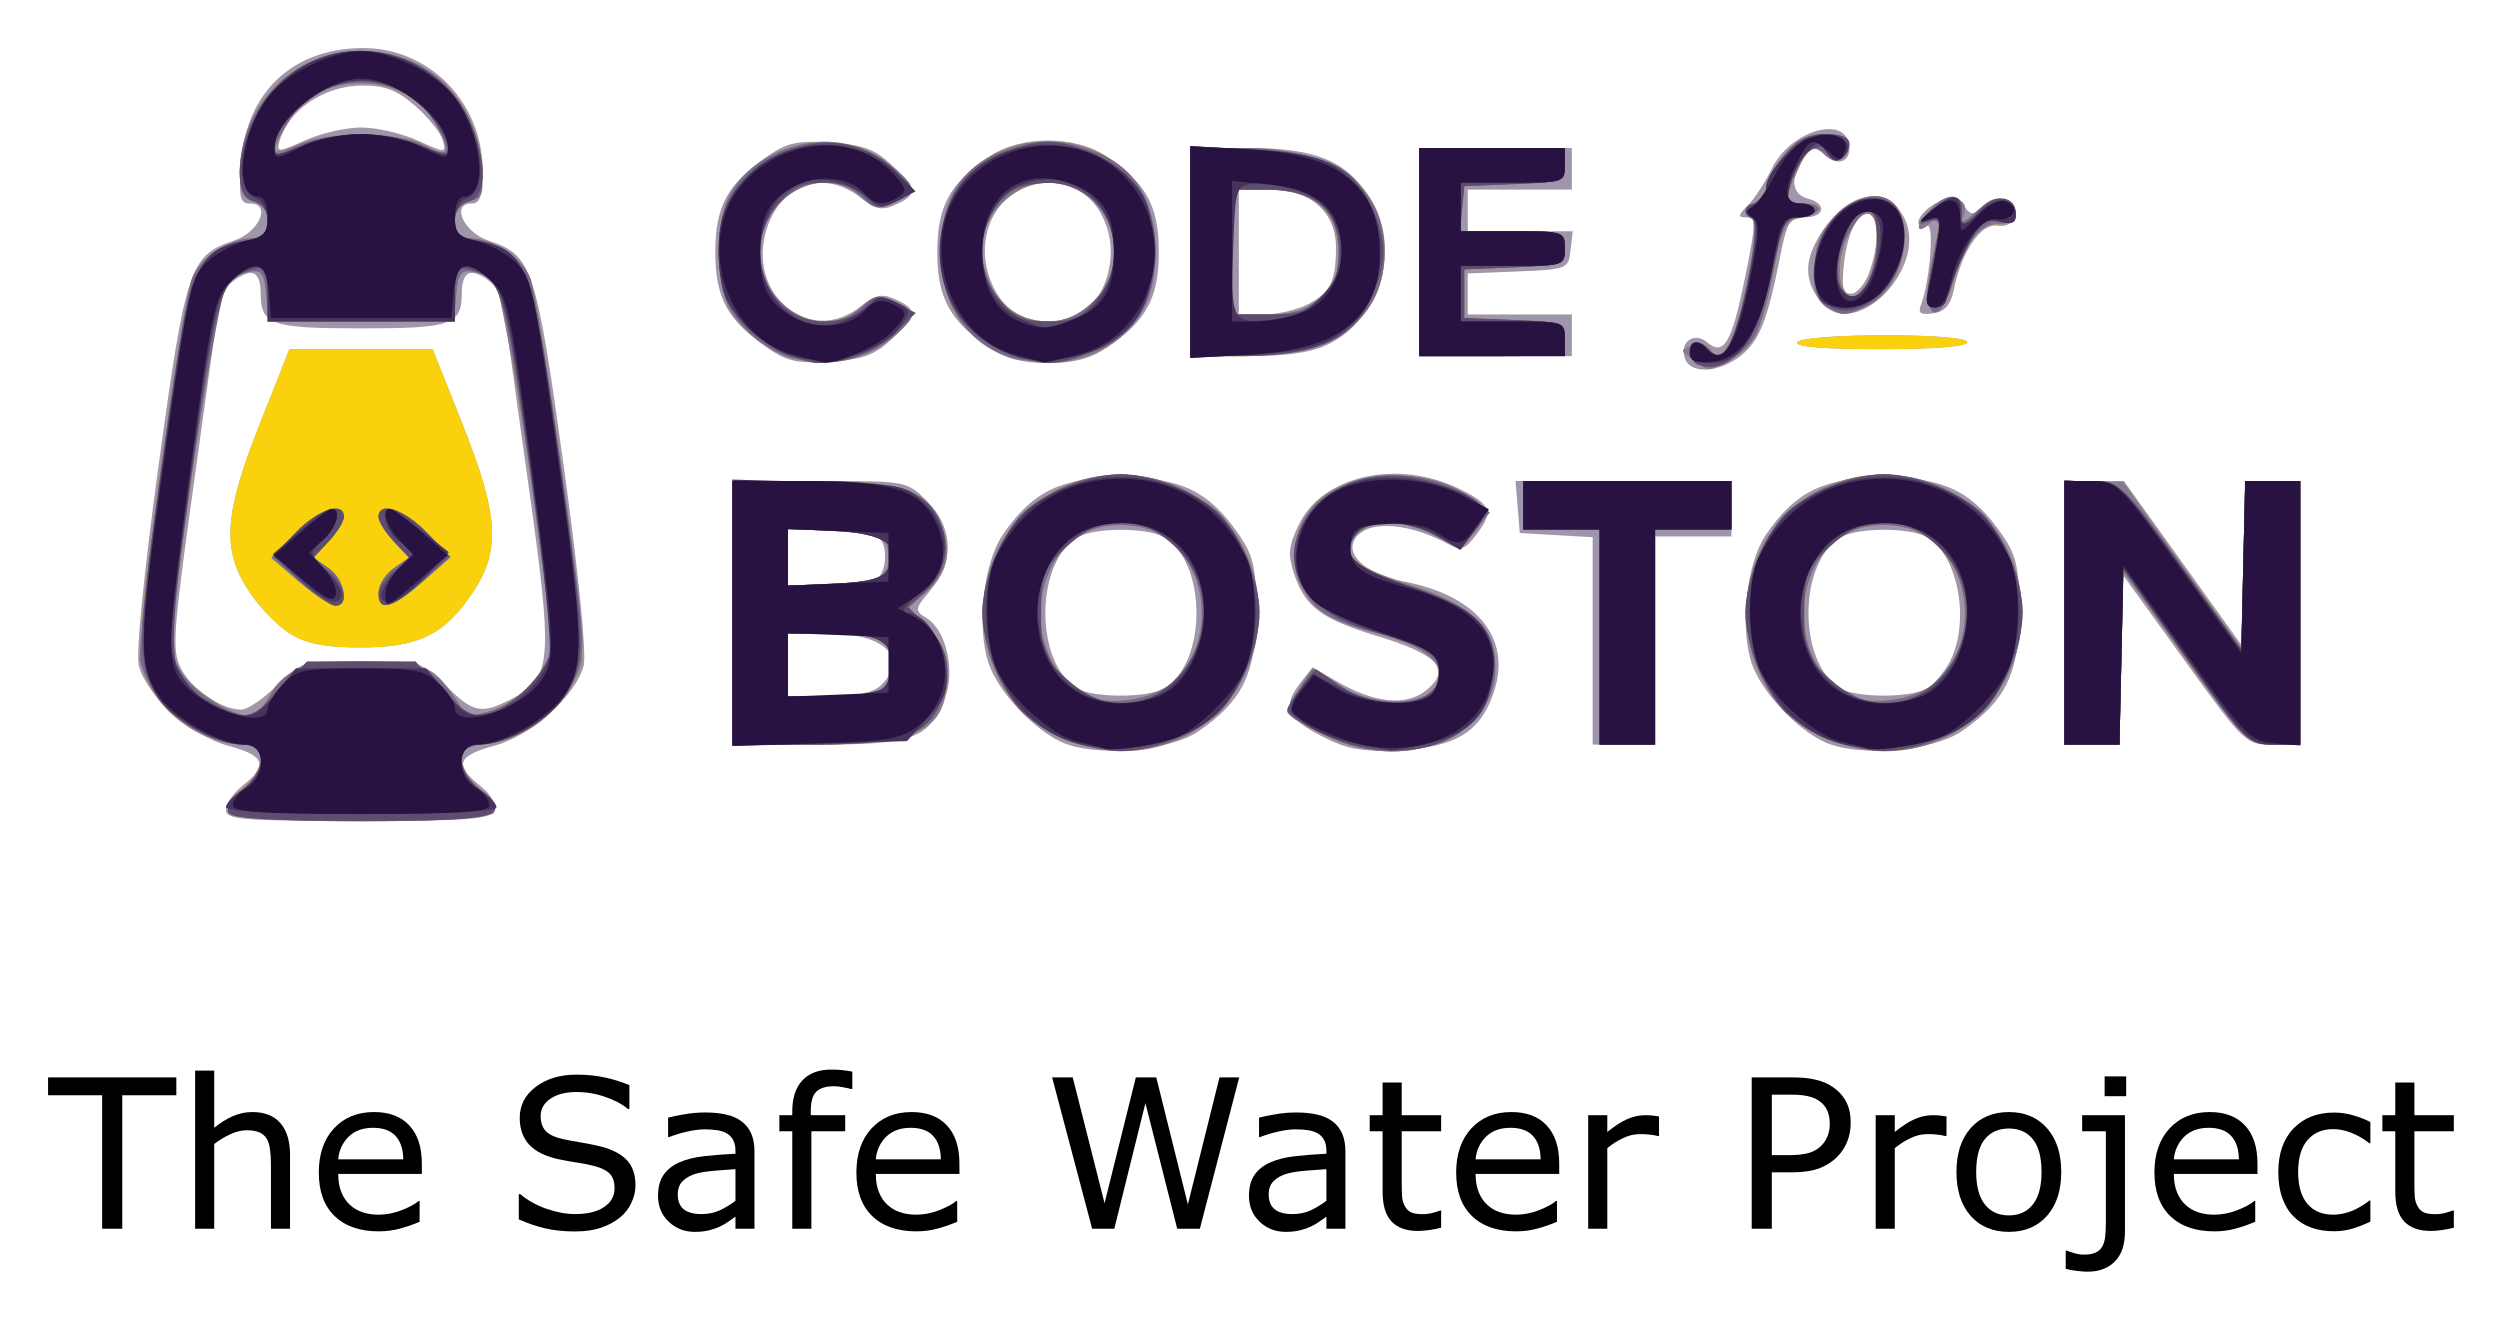 <svg xmlns="http://www.w3.org/2000/svg" role="img" viewBox="-9.24 -9.24 480.48 253.48"><title>The Safe Water Project logo</title><g transform="translate(-20.48 -22.13)"><path d="M45.129 223.395H34.738v25.645h-3.867V223.395H20.48v-3.438h24.648z"/><path d="M66.984 249.04h-3.672v-12.422q0-1.504-.176-2.812-.176-1.328-.645-2.07-.488-.82-1.406-1.211-.918-.41-2.383-.41-1.504 0-3.145.742-1.641.742-3.145 1.895v16.289h-3.672v-30.391h3.672V229.645q1.719-1.426 3.555-2.227 1.836-.801 3.77-.801 3.535 0 5.391 2.129 1.855 2.129 1.855 6.133z"/><path d="M92.316 238.512H76.242q0 2.012.605 3.516.605 1.484 1.66 2.441 1.016.938 2.402 1.406 1.406.469 3.086.469 2.227 0 4.473-.879 2.266-.898 3.223-1.758h.195v4.004q-1.855.781-3.789 1.309-1.934.527-4.062.527-5.43 0-8.477-2.93-3.047-2.949-3.047-8.359 0-5.352 2.91-8.496 2.93-3.145 7.695-3.145 4.414 0 6.797 2.578 2.402 2.578 2.402 7.324zm-3.574-2.812q-.02-2.891-1.465-4.473-1.426-1.582-4.355-1.582-2.949 0-4.707 1.738-1.738 1.738-1.973 4.316z"/><path d="M133.371 240.739q0 1.699-.801 3.359-.781 1.66-2.207 2.812-1.562 1.25-3.652 1.953-2.07.703-5 .703-3.145 0-5.664-.586-2.5-.586-5.098-1.738v-4.844h.273q2.207 1.836 5.098 2.832 2.891.996 5.43.996 3.594 0 5.586-1.348 2.012-1.348 2.012-3.594 0-1.934-.957-2.852-.938-.918-2.871-1.426-1.465-.391-3.184-.645-1.699-.254-3.613-.645-3.867-.82-5.742-2.793-1.855-1.992-1.855-5.176 0-3.652 3.086-5.977 3.086-2.344 7.832-2.344 3.066 0 5.625.586 2.559.586 4.531 1.445v4.57h-.273q-1.66-1.406-4.375-2.324-2.695-.938-5.527-.938-3.105 0-5 1.289-1.875 1.289-1.875 3.32 0 1.816.938 2.852.938 1.035 3.301 1.582 1.25.273 3.555.664 2.305.391 3.906.801 3.242.859 4.883 2.598 1.641 1.738 1.641 4.863z"/><path d="M156.242 249.04h-3.652v-2.324q-.488.332-1.328.938-.82.586-1.602.938-.918.449-2.109.742-1.191.312-2.793.312-2.949 0-5-1.953-2.051-1.953-2.051-4.98 0-2.48 1.055-4.004 1.074-1.543 3.047-2.422 1.992-.879 4.785-1.191 2.793-.312 5.996-.469v-.566q0-1.25-.449-2.07-.43-.82-1.25-1.289-.781-.449-1.875-.605-1.094-.156-2.285-.156-1.445 0-3.223.391-1.777.371-3.672 1.094h-.195v-3.73q1.074-.293 3.105-.645 2.031-.352 4.004-.352 2.305 0 4.004.391 1.719.371 2.969 1.289 1.23.898 1.875 2.324t.645 3.535zm-3.652-5.371v-6.074q-1.68.098-3.965.293-2.266.195-3.594.566-1.582.449-2.559 1.406-.977.938-.977 2.598 0 1.875 1.133 2.832 1.133.938 3.457.938 1.934 0 3.535-.742 1.602-.762 2.969-1.816z"/><path d="M175.051 222.204h-.195q-.605-.176-1.582-.352-.977-.195-1.719-.195-2.363 0-3.438 1.055-1.055 1.035-1.055 3.77v.742h6.621v3.086h-6.504v18.73h-3.672v-18.73h-2.48v-3.086h2.48v-.723q0-3.887 1.934-5.957 1.934-2.09 5.586-2.09 1.23 0 2.207.117.996.117 1.816.273z"/><path d="M195.636 238.512h-16.074q0 2.012.605 3.516.605 1.484 1.66 2.441 1.016.938 2.402 1.406 1.406.469 3.086.469 2.227 0 4.473-.879 2.266-.898 3.223-1.758h.195v4.004q-1.855.781-3.789 1.309-1.934.527-4.062.527-5.43 0-8.477-2.93-3.047-2.949-3.047-8.359 0-5.352 2.91-8.496 2.93-3.145 7.695-3.145 4.414 0 6.797 2.578 2.402 2.578 2.402 7.324zm-3.574-2.812q-.019-2.891-1.465-4.473-1.426-1.582-4.355-1.582-2.949 0-4.707 1.738-1.738 1.738-1.973 4.316z"/><path d="M249.406 219.958l-7.559 29.082h-4.355l-6.113-24.141-5.977 24.141h-4.258l-7.695-29.082h3.965l6.113 24.18 6.016-24.18h3.926l6.074 24.414 6.074-24.414z"/><path d="M269.816 249.04h-3.652v-2.324q-.488.332-1.328.938-.82.586-1.602.938-.918.449-2.109.742-1.191.312-2.793.312-2.949 0-5-1.953-2.051-1.953-2.051-4.98 0-2.48 1.055-4.004 1.074-1.543 3.047-2.422 1.992-.879 4.785-1.191 2.793-.312 5.996-.469v-.566q0-1.25-.449-2.07-.43-.82-1.25-1.289-.781-.449-1.875-.605-1.094-.156-2.285-.156-1.445 0-3.223.391-1.777.371-3.672 1.094h-.195v-3.73q1.074-.293 3.105-.645 2.031-.352 4.004-.352 2.305 0 4.004.391 1.719.371 2.969 1.289 1.23.898 1.875 2.324t.645 3.535zm-3.652-5.371v-6.074q-1.68.098-3.965.293-2.266.195-3.594.566-1.582.449-2.559 1.406-.977.938-.977 2.598 0 1.875 1.133 2.832 1.133.938 3.457.938 1.934 0 3.535-.742 1.602-.762 2.969-1.816z"/><path d="M288.215 248.844q-1.035.273-2.266.449-1.211.176-2.168.176-3.34 0-5.078-1.797-1.738-1.797-1.738-5.762v-11.602h-2.48v-3.086h2.48v-6.27h3.672v6.27h7.578v3.086h-7.578v9.941q0 1.719.078 2.695.078.957.547 1.797.43.781 1.172 1.152.762.352 2.305.352.898 0 1.875-.254.977-.273 1.406-.449h.195z"/><path d="M310.91 238.512h-16.074q0 2.012.605 3.516.605 1.484 1.66 2.441 1.016.938 2.402 1.406 1.406.469 3.086.469 2.227 0 4.473-.879 2.266-.898 3.223-1.758h.195v4.004q-1.855.781-3.789 1.309-1.934.527-4.062.527-5.43 0-8.477-2.93-3.047-2.949-3.047-8.359 0-5.352 2.91-8.496 2.93-3.145 7.695-3.145 4.414 0 6.797 2.578 2.402 2.578 2.402 7.324zm-3.574-2.812q-.019-2.891-1.465-4.473-1.426-1.582-4.355-1.582-2.949 0-4.707 1.738-1.738 1.738-1.973 4.316z"/><path d="M330.09 231.227h-.195q-.82-.195-1.602-.273-.762-.098-1.816-.098-1.699 0-3.281.762-1.582.742-3.047 1.934v15.488h-3.672v-21.816h3.672v3.223q2.188-1.758 3.848-2.48 1.68-.742 3.418-.742.957 0 1.387.059.43.039 1.289.176z"/><path d="M366.926 228.747q0 1.934-.684 3.594-.664 1.641-1.875 2.852-1.504 1.504-3.555 2.266-2.051.742-5.176.742h-3.867v10.84h-3.867V219.958h7.891q2.617 0 4.434.449 1.816.43 3.223 1.367 1.66 1.113 2.559 2.773.918 1.66.918 4.199zm-4.023.098q0-1.504-.527-2.617-.527-1.113-1.602-1.816-.938-.605-2.148-.859-1.191-.273-3.027-.273h-3.828v11.621h3.262q2.344 0 3.809-.41 1.465-.43 2.383-1.348.918-.938 1.289-1.973.391-1.035.391-2.324z"/><path d="M385.344 231.227h-.195q-.82-.195-1.602-.273-.762-.098-1.816-.098-1.699 0-3.281.762-1.582.742-3.047 1.934v15.488h-3.672v-21.816h3.672v3.223q2.188-1.758 3.848-2.48 1.68-.742 3.418-.742.957 0 1.387.059.43.039 1.289.176z"/><path d="M407.394 238.141q0 5.332-2.734 8.418-2.734 3.086-7.324 3.086-4.629 0-7.363-3.086-2.715-3.086-2.715-8.418 0-5.332 2.715-8.418 2.734-3.105 7.363-3.105 4.59 0 7.324 3.105 2.734 3.086 2.734 8.418zm-3.789 0q0-4.238-1.66-6.289-1.66-2.07-4.609-2.07-2.988 0-4.648 2.07-1.641 2.051-1.641 6.289 0 4.102 1.66 6.23 1.66 2.109 4.629 2.109 2.93 0 4.59-2.09 1.68-2.109 1.68-6.25z"/><path d="M419.875 223.571h-4.141v-3.809h4.141zm-.234 25.996q0 3.828-1.953 5.781-1.953 1.953-5.234 1.953-.781 0-2.07-.156-1.27-.156-2.129-.391v-3.496h.195q.547.215 1.465.488.938.273 1.816.273 1.406 0 2.266-.391.859-.391 1.289-1.172.43-.781.547-1.895.137-1.094.137-2.676v-17.578h-4.551v-3.086h8.223z"/><path d="M445.109 238.512h-16.074q0 2.012.605 3.516.605 1.484 1.66 2.441 1.016.938 2.402 1.406 1.406.469 3.086.469 2.227 0 4.473-.879 2.266-.898 3.223-1.758h.195v4.004q-1.855.781-3.789 1.309-1.934.527-4.062.527-5.43 0-8.477-2.93-3.047-2.949-3.047-8.359 0-5.352 2.91-8.496 2.93-3.145 7.695-3.145 4.414 0 6.797 2.578 2.402 2.578 2.402 7.324zm-3.574-2.812q-.019-2.891-1.465-4.473-1.426-1.582-4.355-1.582-2.949 0-4.707 1.738-1.738 1.738-1.973 4.316z"/><path d="M466.808 247.672q-1.836.879-3.496 1.367-1.641.488-3.496.488-2.363 0-4.336-.684-1.973-.703-3.379-2.109-1.426-1.406-2.207-3.555t-.781-5.02q0-5.352 2.93-8.398 2.949-3.047 7.773-3.047 1.875 0 3.672.527 1.816.527 3.32 1.289v4.082h-.195q-1.68-1.309-3.477-2.012-1.777-.703-3.477-.703-3.125 0-4.941 2.109-1.797 2.09-1.797 6.152 0 3.945 1.758 6.074 1.777 2.109 4.98 2.109 1.113 0 2.266-.293 1.152-.293 2.07-.762.801-.41 1.504-.859.703-.469 1.113-.801h.195z"/><path d="M482.844 248.844q-1.035.273-2.266.449-1.211.176-2.168.176-3.34 0-5.078-1.797-1.738-1.797-1.738-5.762v-11.602h-2.48v-3.086h2.48v-6.27h3.672v6.27h7.578v3.086h-7.578v9.941q0 1.719.078 2.695.078.957.547 1.797.43.781 1.172 1.152.762.352 2.305.352.898 0 1.875-.254.977-.273 1.406-.449h.195z"/><g stroke-width="1.333"><path fill="#a096ab" d="M54.667 168.525c0-1.178 1.5-3.321 3.333-4.763 4.839-3.806 4.131-5.662-2.874-7.536-7.135-1.908-15.766-9.667-17.227-15.485-.553-2.205 1.021-18.03 3.827-38.476 5.205-37.926 6.008-40.327 14.398-43.099C61.085 57.527 63.508 52 59.266 52c-1.925 0-2.17-1.146-1.684-7.87.979-13.536 9.899-21.933 23.371-22C93.694 22.066 104 32.582 104 45.646 104 50.53 103.516 52 101.907 52c-4.097 0-1.531 5.57 3.301 7.166 8.295 2.741 9.074 5.078 14.336 43.017 2.852 20.56 4.444 36.348 3.889 38.559-1.46 5.817-10.091 13.576-17.226 15.484-7.061 1.888-7.715 3.728-2.723 7.655 2.124 1.67 3.181 3.531 2.709 4.763-.656 1.71-4.7 2.022-26.151 2.022-22.412 0-25.375-.25-25.375-2.141zM64.4 144.667C69.018 140.049 69.187 140 80.667 140c11.479 0 11.649.049 16.267 4.667 5.24 5.24 6.803 5.561 12.571 2.578 7.925-4.098 8.13-6.921 3.098-42.603-2.48-17.586-4.53-32.682-4.556-33.546-.065-2.202-3.86-5.762-6.141-5.762-1.197 0-1.905 1.387-1.905 3.733C100 75.342 98.165 76 80.667 76c-17.499 0-19.333-.658-19.333-6.933 0-2.347-.707-3.733-1.905-3.733-1.946 0-6.092 3.463-6.099 5.095-.002.498-2.091 15.807-4.641 34.02-4.234 30.239-4.464 33.45-2.646 36.966 2.05 3.965 7.611 7.771 11.491 7.865 1.21.029 4.3-2.047 6.867-4.613zm2.653-9.953c-2.354-1.435-5.911-5.074-7.905-8.087-5.327-8.05-4.903-14.777 2.037-32.294L66.864 80H94.389l5.709 14.333c6.979 17.523 7.413 24.245 2.087 32.294-5.44 8.22-10.421 10.696-21.518 10.696-6.919 0-10.441-.675-13.613-2.61zm13.613-97.322c2.933 0 7.811 1.125 10.839 2.5 5.397 2.451 5.493 2.45 4.845-.027-.364-1.39-2.712-4.328-5.219-6.53-3.533-3.102-5.83-4.002-10.215-4.002-7.393 0-14.355 4.726-16.005 10.863-.529 1.968-.019 1.937 4.916-.304 3.028-1.375 7.906-2.5 10.839-2.5zm134.667 118.155c-5.604-2.555-12.328-9.814-14.12-15.244-2.318-7.022-.958-19.231 2.743-24.632 5.738-8.374 11.166-11.004 22.711-11.004 11.583 0 16.972 2.628 22.787 11.115 2.706 3.95 3.213 6.297 3.213 14.885 0 11.566-2.629 16.972-11.067 22.754-5.652 3.873-19.905 5.027-26.266 2.127zm19.407-10.254c8.599-4.602 8.599-24.652 0-29.254-3.306-1.77-12.841-1.77-16.148 0-8.458 4.526-8.633 24.31-.26 29.187 3.049 1.776 13.138 1.817 16.407.067zm30.593 9.124c-6.781-3.485-7.709-5.715-4.24-10.187l2.406-3.103 4.584 2.672c7.323 4.268 13.461 4.876 17.315 1.715 4.816-3.95 2.264-6.795-9.248-10.31-11.01-3.362-14.099-5.657-16.206-12.041-1.236-3.744-1.074-5.365.95-9.505 4.588-9.389 18.876-12.59 30.685-6.873 6.366 3.082 6.84 4.393 3.266 9.039-2.129 2.769-2.806 2.956-5.49 1.52-8.209-4.393-16.371-4.501-18.007-.237-1.122 2.923 3.196 6.322 9.544 7.512 14.096 2.644 20.854 10.773 17.522 21.076-2.527 7.812-7.286 10.792-18.123 11.346-7.334.375-10.045-.1-14.957-2.625zm96.667 1.13c-5.604-2.555-12.328-9.814-14.12-15.244-2.318-7.022-.958-19.231 2.743-24.632 5.738-8.374 11.166-11.004 22.711-11.004 11.583 0 16.972 2.628 22.787 11.115 2.706 3.95 3.213 6.297 3.213 14.885 0 11.566-2.629 16.972-11.067 22.754-5.652 3.873-19.905 5.027-26.266 2.127zm19.407-10.254c1.411-.755 3.471-3.125 4.579-5.267 4.016-7.767 1.546-20.709-4.579-23.987-3.306-1.77-12.841-1.77-16.148 0-8.458 4.526-8.633 24.31-.26 29.187 3.049 1.776 13.138 1.817 16.407.067zM152 130.667v-25.333h16.769c16.757 0 16.772.003 20.667 3.897 5.013 5.013 5.269 11.601.663 17.075-3.106 3.691-3.135 3.905-.739 5.402 3.836 2.395 5.573 10.407 3.389 15.632C189.563 154.967 186.654 156 168.37 156H152zm28.571 13.905c5.322-5.322.696-9.905-10-9.905h-7.905v12h7.905c5.408 0 8.566-.662 10-2.095zm-1.347-20.047c1.225-.47 2.109-2.367 2.109-4.524 0-4.47-1.853-5.333-11.442-5.333h-7.224v10.667h7.224c3.973 0 8.173-.364 9.333-.809zm138.109 11.546v-19.93l-7-.403-7-.403-.414-5-.414-5H344V116h-14.667v40h-12zm90.667-5.403v-25.333h11.42l11.623 16.204 11.623 16.204v-32.408h10.667V156h-5.281c-5.223 0-5.412-.18-17-16.244l-11.719-16.244-.374 16.244L418.585 156h-10.585zm-72.886-48.756c-1.223-3.188 1.636-5.387 4.219-3.244 3.253 2.7 4.701.214 7.31-12.552 2.084-10.198 2.115-11.448.281-11.448-1.755 0-1.717-.343.262-2.333 1.276-1.283 3.331-4.433 4.567-6.998 3.69-7.66 14.914-10.604 14.914-3.912 0 2.926-2.64 3.392-5.156.91-1.354-1.336-2.069-1.153-3.6.921-2.694 3.65-2.371 6.98.756 7.798 3.746.98 3.329 3.614-.572 3.614-2.878 0-3.407.853-4.754 7.667-2.419 12.24-3.974 16.114-7.617 18.979-4.075 3.205-9.491 3.511-10.609.598zm-176.325-2.126c-7.724-5.3-10.078-9.61-10.078-18.451 0-8.842 2.354-13.151 10.078-18.451 3.791-2.601 5.815-3.029 12.212-2.581 6.211.435 8.428 1.265 11.667 4.367 4.842 4.639 4.941 5.626.76 7.532-2.69 1.226-3.85.995-6.846-1.362-6.852-5.39-15.098-2.705-17.916 5.833-4.165 12.62 8.028 22.936 17.916 15.158 2.997-2.357 4.156-2.588 6.846-1.362 4.182 1.905 4.082 2.893-.76 7.532-3.239 3.103-5.456 3.933-11.667 4.367-6.397.448-8.421.02-12.212-2.581zm42.531-.118c-7.571-5.153-9.942-9.524-9.942-18.333s2.371-13.18 9.942-18.333c6.081-4.138 16.613-4.138 22.694 0 7.571 5.153 9.942 9.524 9.942 18.333 0 8.809-2.371 13.18-9.942 18.333-3.177 2.162-6.346 3-11.347 3s-8.17-.838-11.347-3zm18.282-7.004c4.293-3.007 6.29-10.265 4.4-15.992-1.855-5.622-5.841-8.671-11.335-8.671-8.696 0-14.324 8.937-11.335 17.996 1.855 5.622 5.841 8.671 11.335 8.671 2.24 0 5.361-.902 6.935-2.004zM240 61.333v-20l11 .002c12.871.002 18.703 2.303 23.307 9.195 6.343 9.495 2.626 23.296-7.667 28.467-3.295 1.655-7.829 2.332-15.64 2.333l-11 .002zm22.571 10.049C266.911 69.138 268 66.956 268 60.497c0-6.868-4.851-11.164-12.606-11.164h-6.061v24h4.733c2.603 0 6.43-.878 8.505-1.951zM284 61.333v-20h29.333v8h-20v8h20.177L313.089 61c-.412 3.582-.645 3.676-10.089 4.058l-9.667.392v7.883h20v8H284zm72.667 17.333c.475-.768 7.569-1.333 16.745-1.333 9.725 0 15.921.519 15.921 1.333 0 .818-6.471 1.333-16.745 1.333-10.824 0-16.454-.471-15.921-1.333zm4.076-8.297c-2.456-3.507-2.632-6.798-.576-10.791 4.671-9.069 12.559-11.781 16.55-5.689 6.323 9.65-9.398 25.869-15.975 16.48zm9.794-5.236c1.767-5.07 1.894-10.044.282-11.041-2.057-1.271-4.455 3.027-5.155 9.241-.54 4.794-.266 5.999 1.367 5.999 1.124 0 2.702-1.89 3.507-4.199zm9.895 6.333c1.707-4.45 2.599-15.588 1.215-15.193-3.016.86-1.826-2.396 1.562-4.273 3.269-1.812 3.769-1.786 5.305.276 1.552 2.083 1.877 2.095 3.821.151 2.608-2.608 6.705-1.322 6.064 1.902-.305 1.536-1.458 2.198-3.361 1.932-3.159-.442-6.771 4.949-8.311 12.405-.594 2.877-1.707 4.127-3.965 4.451-2.401.345-2.949-.043-2.332-1.65z"/><path fill="#f9d10d" d="M55.198 169.115c-.552-.892.548-2.848 2.588-4.603C62.397 160.547 62.557 156 58.087 156c-8.269 0-17.237-6.711-19.39-14.509-.982-3.558-.189-12.564 3.354-38.076 2.552-18.379 5.32-35.094 6.15-37.145 1.605-3.967 7.217-7.604 11.734-7.604 3.769 0 3.826-6.07.066-7.053-3.638-.951-3.576-8.892.128-16.545 7.979-16.483 33.098-16.483 41.077 0 3.704 7.652 3.766 15.594.128 16.545-3.76.983-3.703 7.053.066 7.053 4.524 0 10.131 3.64 11.714 7.604 2.189 5.482 10.911 69.976 9.981 73.798C121.067 148.397 111.656 156 103.376 156c-4.599 0-4.509 4.487.171 8.512 2.04 1.755 3.14 3.71 2.588 4.603-1.351 2.186-49.585 2.186-50.937 0zm7.747-22.469c3.099-5.446 7.84-6.951 20.184-6.408 9.398.413 10.774.822 13.526 4.021 1.685 1.959 3.306 4.288 3.602 5.177.421 1.264 1.6 1.265 5.431.001 5.651-1.865 11.649-8.325 11.641-12.539-.016-8.413-9.377-68.177-10.911-69.661-.963-.931-2.951-1.891-4.417-2.132-2.215-.364-2.737.408-3.08 4.562l-.414 5H62.828l-.414-5c-.344-4.153-.865-4.926-3.08-4.562-1.467.241-3.479 1.225-4.472 2.187-1.136 1.1-3.585 14.661-6.602 36.55l-4.796 34.802 2.697 3.678c2.545 3.471 10.255 8.348 13.174 8.334.733-.004 2.359-1.808 3.612-4.01zm4.108-11.932c-2.354-1.435-5.911-5.074-7.905-8.087-5.327-8.05-4.903-14.777 2.037-32.294L66.864 80H94.389l5.709 14.333c6.979 17.523 7.413 24.245 2.087 32.294-5.44 8.22-10.421 10.696-21.518 10.696-6.919 0-10.441-.675-13.613-2.61zm13.904-96.039c4.27.004 9.434.907 11.575 2.024 4.878 2.544 5.518 1.888 2.968-3.043-5.992-11.588-23.615-11.701-29.568-.19-2.672 5.167-2.541 5.32 2.692 3.134 2.543-1.063 8.093-1.928 12.333-1.924zm134.321 116.152c-20.142-9.149-20.142-39.172 0-48.321 14.625-6.643 32.568 1.122 36.663 15.869 5.074 18.271-6.969 34.9-25.275 34.9-3.3 0-8.425-1.101-11.388-2.448zm21.542-10.971c7.283-6.842 7.168-19.644-.238-26.602-4.869-4.574-14.93-4.603-19.769-.057-8.912 8.373-6.822 25.057 3.705 29.565 4.453 1.907 12.754.428 16.303-2.906zm33.838 12.232c-4.888-1.487-11.991-5.332-11.991-6.492 0-.798 2.671-5.276 4.821-8.081.205-.267 1.964.767 3.911 2.298 6.758 5.316 18.285 5.385 19.956.12 1.31-4.126-1.404-6.303-11.669-9.36C264.635 131.282 260 127.096 260 120.406c0-6.915 3.188-11.791 9.309-14.24 8.473-3.39 19.086-2.179 25.351 2.894l2.873 2.327-2.755 3.502-2.755 3.502-4.96-2.529c-5.802-2.958-10.92-3.236-14.287-.774-4.776 3.492-2.053 6.614 8.565 9.82 12.262 3.702 17.326 8.456 17.326 16.267 0 11.797-13.908 19.202-28.009 14.913zm91.287-1.26c-20.142-9.149-20.142-39.172 0-48.321 14.625-6.643 32.568 1.122 36.663 15.869 5.074 18.271-6.969 34.9-25.275 34.9-3.3 0-8.425-1.101-11.388-2.448zm21.542-10.971c7.283-6.842 7.168-19.644-.238-26.602-4.869-4.574-14.93-4.603-19.769-.057-8.912 8.373-6.822 25.057 3.705 29.565 4.453 1.907 12.754.428 16.303-2.906zM152 130.667v-25.333h15.271c16.879 0 21.258 1.243 24.163 6.86 2.947 5.698 2.356 10.363-1.793 14.164l-3.693 3.384 3.693 3.693c2.684 2.684 3.693 5.021 3.693 8.55 0 11.308-5.009 14.015-25.934 14.015H152zm29.067 14.4c.88-.88 1.6-2.86 1.6-4.4 0-4.608-2.691-6-11.6-6h-8.4v12h8.4c4.756 0 9.094-.694 10-1.6zm.267-22.4c1.014-1.895 1.014-3.439 0-5.333-1.201-2.244-2.792-2.667-10.047-2.667h-8.62v10.667h8.62c7.255 0 8.846-.422 10.047-2.667zm137.333 12.667v-20.667H304v-9.333h40v9.333h-14.667V156h-10.667zm89.333-4.667v-25.333l5.667.061 5.667.061 11.333 16.016 11.333 16.016.374-16.077.374-16.077h10.585V156h-5.086c-4.979 0-5.338-.349-17-16.533l-11.914-16.533-.373 16.533L418.587 156h-10.587zm-71.412-48.571c-2.495-1.836-2.499-1.939-.12-2.861 1.541-.597 2.928-.257 3.692.905 2.084 3.168 4.579-1.733 6.983-13.72 1.737-8.661 1.846-11.156.524-12.031-1.266-.838-1.105-1.435.666-2.479 1.283-.756 2.333-2.199 2.333-3.207 0-1.007 1.553-3.677 3.452-5.934 2.612-3.104 4.558-4.102 8-4.102 3.071 0 4.548.624 4.548 1.921 0 2.684-2.604 4.008-4.383 2.229-2.42-2.42-3.644-1.744-5.685 3.14C354.073 52.001 354.073 52 358.267 52c3.948 0 2.828 2.091-1.541 2.878-2.044.368-2.982 2.344-4.337 9.129-2.406 12.051-4.181 15.817-8.51 18.056-4.556 2.356-4.135 2.354-7.29.032zM159.979 80.198c-7.24-3.847-10.646-9.882-10.646-18.865 0-5.696.753-8.709 3-12.001 7.241-10.608 22.077-12.349 31.333-3.678 3.824 3.582 3.769 4.234-.52 6.188-3.037 1.384-3.919 1.23-6.419-1.119-7.254-6.815-19.394-.174-19.394 10.61s12.139 17.425 19.394 10.61c2.501-2.349 3.382-2.503 6.419-1.119 4.289 1.954 4.344 2.606.52 6.188-6.402 5.997-15.974 7.285-23.687 3.186zm42.667 0C195.406 76.35 192 70.316 192 61.333 192 48.779 200.504 40 212.667 40c12.162 0 20.667 8.779 20.667 21.333s-8.504 21.333-20.667 21.333c-2.956 0-7.466-1.111-10.021-2.469zm18.79-9.429c3.057-3.057 3.897-5.092 3.897-9.436 0-11.951-13.137-17.734-21.436-9.436-8.299 8.299-2.725 22.769 8.769 22.769 3.607 0 5.884-1.012 8.769-3.897zM240 61.333v-20h10.384c17.093 0 26.953 7.311 26.947 19.979-.006 12.864-9.639 20.021-26.947 20.021H240zm24.774 8.912c2.878-2.476 3.59-4.242 3.59-8.912 0-8.047-4.536-12-13.771-12H248v24h6.592c4.97 0 7.476-.76 10.182-3.088zM284 61.333v-20h14c13.978 0 14 .005 14 3.275 0 3.141-.397 3.291-9.667 3.667l-9.667.392L292.249 53l-.418 4.333h10.084c9.82 0 10.084.086 10.084 3.275 0 3.141-.397 3.291-9.667 3.667l-9.667.392V74l9.667.392C311.603 74.767 312 74.918 312 78.058c0 3.27-.022 3.275-14 3.275h-14zm72.667 17.333c.475-.768 7.569-1.333 16.745-1.333 9.725 0 15.921.519 15.921 1.333 0 .818-6.471 1.333-16.745 1.333-10.824 0-16.454-.471-15.921-1.333zm5.667-6.773C360.655 70.916 360 68.84 360 64.498c0-4.894.738-6.774 3.897-9.934 6.589-6.589 13.436-4.668 13.436 3.769 0 5.939-2.999 11.45-7.296 13.408-4.171 1.9-4.686 1.911-7.704.153zm9.21-9.594c1.054-6.493-.207-9.848-2.869-7.638-2.977 2.47-4.838 10.542-3.155 13.685 1.224 2.287 1.659 2.381 3.323.717 1.053-1.053 2.269-4.097 2.702-6.764zm10.325 9.172c-.429-1.117-.124-5.084.676-8.817 1.846-8.61 1.844-8.637-.545-6.655-2.984 2.477-2.418-.542.617-3.288 3.179-2.877 7.407-1.769 6.114 1.602-.644 1.678.015 1.451 2.46-.847 3.522-3.308 7.475-3.048 7.475.492 0 1.284-1.226 2.042-3.303 2.042-3.661 0-6.178 3.198-8.646 10.981-1.802 5.684-3.712 7.453-4.849 4.49z"/><path fill="#867994" d="M55.198 169.115c-.552-.892.548-2.848 2.588-4.603C62.397 160.547 62.557 156 58.087 156c-8.269 0-17.237-6.711-19.39-14.509-.982-3.558-.189-12.564 3.354-38.076 2.552-18.379 5.32-35.094 6.15-37.145 1.605-3.967 7.217-7.604 11.734-7.604 3.769 0 3.826-6.07.066-7.053-3.638-.951-3.576-8.892.128-16.545 7.979-16.483 33.098-16.483 41.077 0 3.704 7.652 3.766 15.594.128 16.545-3.76.983-3.703 7.053.066 7.053 4.524 0 10.131 3.64 11.714 7.604 2.189 5.482 10.911 69.976 9.981 73.798C121.067 148.397 111.656 156 103.376 156c-4.599 0-4.509 4.487.171 8.512 2.04 1.755 3.14 3.71 2.588 4.603-1.351 2.186-49.585 2.186-50.937 0zm7.747-22.469c3.099-5.446 7.84-6.951 20.184-6.408 9.398.413 10.774.822 13.526 4.021 1.685 1.959 3.306 4.288 3.602 5.177.421 1.264 1.6 1.265 5.431.001 5.651-1.865 11.649-8.325 11.641-12.539-.016-8.413-9.377-68.177-10.911-69.661-.963-.931-2.951-1.891-4.417-2.132-2.215-.364-2.737.408-3.08 4.562l-.414 5H62.828l-.414-5c-.344-4.153-.865-4.926-3.08-4.562-1.467.241-3.479 1.225-4.472 2.187-1.136 1.1-3.585 14.661-6.602 36.55l-4.796 34.802 2.697 3.678c2.545 3.471 10.255 8.348 13.174 8.334.733-.004 2.359-1.808 3.612-4.01zm5.733-21.967l-5.322-4.554 4.584-4.729c4.493-4.636 9.394-6.278 9.394-3.149 0 .869-1.316 2.982-2.925 4.694l-2.925 3.113 2.925 2.048c3.132 2.194 4.02 7.263 1.258 7.181-.917-.028-4.062-2.099-6.989-4.604zM84 126.742c0-1.425 1.316-3.513 2.925-4.64l2.925-2.048-2.925-3.113c-1.609-1.712-2.925-3.824-2.925-4.694 0-3.11 4.889-1.5 9.315 3.067l4.505 4.648-5.244 4.63C86.625 129.848 84 130.506 84 126.742zm-3.043-88.067c4.27.004 9.434.907 11.575 2.024 4.878 2.544 5.518 1.888 2.968-3.043-5.992-11.588-23.615-11.701-29.568-.19-2.672 5.167-2.541 5.32 2.692 3.134 2.543-1.063 8.093-1.928 12.333-1.924zm134.321 116.152c-20.142-9.149-20.142-39.172 0-48.321 14.625-6.643 32.568 1.122 36.663 15.869 5.074 18.271-6.969 34.9-25.275 34.9-3.3 0-8.425-1.101-11.388-2.448zm21.542-10.971c7.283-6.842 7.168-19.644-.238-26.602-4.869-4.574-14.93-4.603-19.769-.057-8.912 8.373-6.822 25.057 3.705 29.565 4.453 1.907 12.754.428 16.303-2.906zm33.838 12.232c-4.888-1.487-11.991-5.332-11.991-6.492 0-.798 2.671-5.276 4.821-8.081.205-.267 1.964.767 3.911 2.298 6.758 5.316 18.285 5.385 19.956.12 1.31-4.126-1.404-6.303-11.669-9.36C264.635 131.282 260 127.096 260 120.406c0-6.915 3.188-11.791 9.309-14.24 8.473-3.39 19.086-2.179 25.351 2.894l2.873 2.327-2.755 3.502-2.755 3.502-4.96-2.529c-5.802-2.958-10.92-3.236-14.287-.774-4.776 3.492-2.053 6.614 8.565 9.82 12.262 3.702 17.326 8.456 17.326 16.267 0 11.797-13.908 19.202-28.009 14.913zm91.287-1.26c-20.142-9.149-20.142-39.172 0-48.321 14.625-6.643 32.568 1.122 36.663 15.869 5.074 18.271-6.969 34.9-25.275 34.9-3.3 0-8.425-1.101-11.388-2.448zm21.542-10.971c7.283-6.842 7.168-19.644-.238-26.602-4.869-4.574-14.93-4.603-19.769-.057-8.912 8.373-6.822 25.057 3.705 29.565 4.453 1.907 12.754.428 16.303-2.906zM152 130.667v-25.333h15.271c16.879 0 21.258 1.243 24.163 6.86 2.947 5.698 2.356 10.363-1.793 14.164l-3.693 3.384 3.693 3.693c2.684 2.684 3.693 5.021 3.693 8.55 0 11.308-5.009 14.015-25.934 14.015H152zm29.067 14.4c.88-.88 1.6-2.86 1.6-4.4 0-4.608-2.691-6-11.6-6h-8.4v12h8.4c4.756 0 9.094-.694 10-1.6zm.267-22.4c1.014-1.895 1.014-3.439 0-5.333-1.201-2.244-2.792-2.667-10.047-2.667h-8.62v10.667h8.62c7.255 0 8.846-.422 10.047-2.667zm137.333 12.667v-20.667H304v-9.333h40v9.333h-14.667V156h-10.667zm89.333-4.667v-25.333l5.667.061 5.667.061 11.333 16.016 11.333 16.016.374-16.077.374-16.077h10.585V156h-5.086c-4.979 0-5.338-.349-17-16.533l-11.914-16.533-.373 16.533L418.587 156h-10.587zm-71.412-48.571c-2.495-1.836-2.499-1.939-.12-2.861 1.541-.597 2.928-.257 3.692.905 2.084 3.168 4.579-1.733 6.983-13.72 1.737-8.661 1.846-11.156.524-12.031-1.266-.838-1.105-1.435.666-2.479 1.283-.756 2.333-2.199 2.333-3.207 0-1.007 1.553-3.677 3.452-5.934 2.612-3.104 4.558-4.102 8-4.102 3.071 0 4.548.624 4.548 1.921 0 2.684-2.604 4.008-4.383 2.229-2.42-2.42-3.644-1.744-5.685 3.14C354.073 52.001 354.073 52 358.267 52c3.948 0 2.828 2.091-1.541 2.878-2.044.368-2.982 2.344-4.337 9.129-2.406 12.051-4.181 15.817-8.51 18.056-4.556 2.356-4.135 2.354-7.29.032zM159.979 80.198c-7.24-3.847-10.646-9.882-10.646-18.865 0-5.696.753-8.709 3-12.001 7.241-10.608 22.077-12.349 31.333-3.678 3.824 3.582 3.769 4.234-.52 6.188-3.037 1.384-3.919 1.23-6.419-1.119-7.254-6.815-19.394-.174-19.394 10.61s12.139 17.425 19.394 10.61c2.501-2.349 3.382-2.503 6.419-1.119 4.289 1.954 4.344 2.606.52 6.188-6.402 5.997-15.974 7.285-23.687 3.186zm42.667 0C195.406 76.35 192 70.316 192 61.333 192 48.779 200.504 40 212.667 40c12.162 0 20.667 8.779 20.667 21.333s-8.504 21.333-20.667 21.333c-2.956 0-7.466-1.111-10.021-2.469zm18.79-9.429c3.057-3.057 3.897-5.092 3.897-9.436 0-11.951-13.137-17.734-21.436-9.436-8.299 8.299-2.725 22.769 8.769 22.769 3.607 0 5.884-1.012 8.769-3.897zM240 61.333v-20h10.384c17.093 0 26.953 7.311 26.947 19.979-.006 12.864-9.639 20.021-26.947 20.021H240zm24.774 8.912c2.878-2.476 3.59-4.242 3.59-8.912 0-8.047-4.536-12-13.771-12H248v24h6.592c4.97 0 7.476-.76 10.182-3.088zM284 61.333v-20h14c13.978 0 14 .005 14 3.275 0 3.141-.397 3.291-9.667 3.667l-9.667.392L292.249 53l-.418 4.333h10.084c9.82 0 10.084.086 10.084 3.275 0 3.141-.397 3.291-9.667 3.667l-9.667.392V74l9.667.392C311.603 74.767 312 74.918 312 78.058c0 3.27-.022 3.275-14 3.275h-14zm78.333 10.56C360.655 70.916 360 68.84 360 64.498c0-4.894.738-6.774 3.897-9.934 6.589-6.589 13.436-4.668 13.436 3.769 0 5.939-2.999 11.45-7.296 13.408-4.171 1.9-4.686 1.911-7.704.153zm9.21-9.594c1.054-6.493-.207-9.848-2.869-7.638-2.977 2.47-4.838 10.542-3.155 13.685 1.224 2.287 1.659 2.381 3.323.717 1.053-1.053 2.269-4.097 2.702-6.764zm10.325 9.172c-.429-1.117-.124-5.084.676-8.817 1.846-8.61 1.844-8.637-.545-6.655-2.984 2.477-2.418-.542.617-3.288 3.179-2.877 7.407-1.769 6.114 1.602-.644 1.678.015 1.451 2.46-.847 3.522-3.308 7.475-3.048 7.475.492 0 1.284-1.226 2.042-3.303 2.042-3.661 0-6.178 3.198-8.646 10.981-1.802 5.684-3.712 7.453-4.849 4.49z"/><path fill="#776988" d="M55.197 169.113c-.558-.902.528-2.741 2.588-4.383 4.762-3.797 4.809-8.729.083-8.729-7.988 0-17.663-7.852-19.629-15.931-.93-3.822 7.792-68.316 9.981-73.798 1.582-3.964 7.19-7.604 11.714-7.604 3.769 0 3.826-6.07.066-7.053-2.073-.542-2.667-1.819-2.667-5.735 0-12.692 10.546-23.212 23.269-23.212 12.295 0 21.455 8.462 22.966 21.215.748 6.315.566 7-2.04 7.681-3.927 1.027-4.037 7.104-.128 7.104 4.524 0 10.131 3.64 11.713 7.604.819 2.051 3.595 18.961 6.17 37.577 4.67 33.76 4.676 33.862 2.201 39.456-2.987 6.753-9.068 11.382-16.213 12.34-4.224.567-5.271 1.258-5.271 3.481 0 1.526 1.597 4.048 3.548 5.604 6.474 5.163 3.488 5.937-22.882 5.937-17.222 0-24.795-.462-25.47-1.554zm7.971-22.526C66.224 141.414 70.012 140 80.82 140c9.816 0 15.074 2.152 17.828 7.297 1.529 2.856 2.531 3.366 5.286 2.69 4.796-1.177 8.987-4.117 11.639-8.166 2.174-3.318 2.062-5.03-2.491-38.11C108.252 68.62 107.503 66.009 102 65.105c-2.215-.364-2.737.408-3.08 4.562l-.414 5H62.828l-.414-5c-.344-4.153-.865-4.926-3.08-4.562-1.467.241-3.477 1.223-4.468 2.182-1.629 1.578-10.742 59.515-10.832 68.866-.043 4.433 4.544 10.306 9.853 12.618 5.853 2.549 6.588 2.376 9.281-2.184zm5.588-21.995l-5.244-4.63 4.505-4.648c4.427-4.567 9.315-6.177 9.315-3.067 0 .869-1.316 2.982-2.925 4.694l-2.925 3.113 2.925 2.048c3.131 2.193 4.021 7.267 1.258 7.175-.917-.03-4.026-2.139-6.91-4.685zM84 126.742c0-1.425 1.316-3.513 2.925-4.64l2.925-2.048-2.925-3.113c-1.609-1.712-2.925-3.824-2.925-4.694 0-3.11 4.889-1.5 9.315 3.067l4.505 4.648-5.244 4.63C86.625 129.848 84 130.506 84 126.742zM68.848 40.675c4.977-2.596 18.687-2.582 23.684.024 4.918 2.565 5.519 1.889 2.872-3.229-2.914-5.636-7.896-8.581-14.515-8.581-6.986 0-10.982 2.106-14.289 7.53-4.047 6.637-3.673 7.344 2.247 4.256zm147.819 114.656c-17.259-6.103-22.142-30.169-8.824-43.487 10.292-10.292 27.355-10.292 37.647 0 10.292 10.292 10.292 27.355 0 37.647-7.457 7.457-18.134 9.62-28.824 5.84zm20.153-11.475c7.283-6.842 7.168-19.644-.238-26.602-4.869-4.574-14.93-4.603-19.769-.057-8.912 8.373-6.822 25.057 3.705 29.565 4.453 1.907 12.754.428 16.303-2.906zm33.838 12.232c-4.888-1.487-11.991-5.332-11.991-6.492 0-.793 2.486-4.972 4.786-8.047.186-.248 2.092.847 4.237 2.433C275.227 149.554 288 148.717 288 142.65c0-3.163-4.103-5.933-11.789-7.96-9.002-2.373-12.255-4.241-14.311-8.218-4.188-8.099-.656-16.901 8.281-20.635 7.396-3.09 18.487-1.631 24.479 3.221l2.873 2.327-2.755 3.502-2.755 3.502-4.96-2.529c-8.806-4.489-17.357-2.51-16.156 3.74.324 1.686 3.559 3.391 10.907 5.747 12.493 4.007 16.853 8.134 16.853 15.955 0 11.565-14.108 19.011-28.009 14.782zm92.675-.757c-17.259-6.103-22.142-30.169-8.824-43.487 10.292-10.292 27.355-10.292 37.647 0 10.292 10.292 10.292 27.355 0 37.647-7.457 7.457-18.134 9.62-28.824 5.84zm20.153-11.475c7.283-6.842 7.168-19.644-.238-26.602-4.869-4.574-14.93-4.603-19.769-.057-8.912 8.373-6.822 25.057 3.705 29.565 4.453 1.907 12.754.428 16.303-2.906zM152 130.667v-25.333h14.709c9.475 0 16.273.653 19.104 1.836 8 3.342 9.636 13.96 3.056 19.821l-3 2.673 3.732 3.732c6.376 6.376 4.465 16.864-3.847 21.115-1.649.843-9.603 1.489-18.333 1.489H152zm29.067 14.4c.88-.88 1.6-2.86 1.6-4.4 0-4.608-2.691-6-11.6-6h-8.4v12h8.4c4.756 0 9.094-.694 10-1.6zm.787-22.733c2.853-4.541-.522-6.958-10.326-7.394l-8.861-.394V125.455l8.861-.394c6.698-.298 9.218-.964 10.326-2.728zm136.813 13v-20.667H304v-9.333h40v9.333h-14.667V156h-10.667zm89.333-4.743v-25.41l5.651.41c5.561.404 5.831.66 17 16.179l11.349 15.769.374-16.103.374-16.103h10.585V156h-5.129c-5.047 0-5.318-.267-17-16.742l-11.871-16.742-.373 16.742L418.587 156h-10.587zm-70.333-47.572c-1.817-.626-2.331-4.352-.6-4.352.587 0 1.827.75 2.756 1.667 2.661 2.625 4.829-1.495 7.32-13.914 1.737-8.661 1.846-11.156.524-12.031-1.266-.838-1.105-1.435.666-2.479 1.283-.756 2.333-2.199 2.333-3.207 0-1.007 1.553-3.677 3.452-5.934 2.612-3.104 4.558-4.102 8-4.102 3.071 0 4.548.624 4.548 1.921 0 2.684-2.604 4.008-4.383 2.229-2.29-2.29-3.379-1.812-5.583 2.45C353.878 50.727 354.138 52 358.079 52c1.935 0 3.055.577 2.588 1.333-.453.733-2.167 1.333-3.807 1.333-2.655 0-3.161 1.037-4.599 9.42-.888 5.181-2.492 11.116-3.564 13.189-1.941 3.753-7.859 6.834-11.03 5.743zm-174.333-1.329c-4.294-1.075-9.885-5.6-12.02-9.729-2.546-4.922-2.546-16.333 0-21.256 5.626-10.879 21.765-13.903 31.314-5.867 4.939 4.156 4.999 4.963.519 7.004-3.037 1.384-3.919 1.23-6.419-1.119-7.254-6.815-19.394-.174-19.394 10.61s12.139 17.425 19.394 10.61c2.501-2.349 3.382-2.503 6.419-1.119 4.289 1.954 4.344 2.606.52 6.188-5.272 4.939-12.578 6.619-20.333 4.678zM206 81.763c-8.669-2.407-14-10.187-14-20.429 0-13.318 7.346-20.663 20.667-20.663 13.321 0 20.667 7.345 20.667 20.663 0 8.024-2.463 13.39-7.933 17.285-4.014 2.858-14.38 4.538-19.401 3.144zm15.436-10.993C229.93 62.276 224.152 48 212.221 48 205.227 48 200 53.702 200 61.333c0 12.154 12.997 17.875 21.436 9.436zM240 61.333v-20h10.384c17.103 0 26.949 7.307 26.949 20 0 12.693-9.846 20-26.949 20H240zm24.895 8.808c2.966-2.551 3.711-4.319 3.711-8.808 0-7.857-4.838-12-14.014-12H248v24h6.592c5.032 0 7.471-.756 10.303-3.192zM284 61.333v-20h14c13.978 0 14 .005 14 3.275 0 3.141-.397 3.291-9.667 3.667l-9.667.392L292.249 53l-.418 4.333h10.084c9.82 0 10.084.086 10.084 3.275 0 3.141-.397 3.291-9.667 3.667l-9.667.392V74l9.667.392C311.603 74.767 312 74.918 312 78.058c0 3.27-.022 3.275-14 3.275h-14zm78.333 10.56c-4.013-2.338-3.138-12.083 1.535-17.086 6.464-6.92 13.465-5.055 13.465 3.587 0 5.571-3.382 11.563-7.616 13.492-3.831 1.746-4.397 1.746-7.384.007zm9.667-12.708c0-6.453-1.577-7.442-4.546-2.852-3.113 4.813-3.96 10.118-1.993 12.488 1.586 1.911 1.994 1.829 4.149-.832 1.486-1.835 2.39-5.164 2.39-8.804zm9.934 12.456c-.393-1.024-.103-4.512.643-7.751 1.905-8.266 1.794-9.275-.91-8.289-2.095.764-2.074.555.207-2.042 3.918-4.462 7.236-3.509 6.175 1.774-.147.733 1.251-.093 3.108-1.835 3.618-3.396 7.511-3.077 7.511.616 0 1.541-.797 1.989-2.668 1.5-3.333-.872-7.441 4.029-9.364 11.171-1.509 5.605-3.59 7.754-4.701 4.857z"/><path fill="#5d4d6e" d="M55.197 169.113c-.558-.902.528-2.741 2.588-4.383C62.503 160.967 62.596 156 57.947 156c-4.655 0-13.473-4.703-15.974-8.52-4.563-6.964-4.528-10.269.488-45.929 4.388-31.196 5.199-35.018 8.088-38.093 1.766-1.88 5.215-3.793 7.664-4.253 3.497-.656 4.453-1.486 4.453-3.865 0-1.908-.987-3.288-2.667-3.727-4.984-1.303-2.651-14.3 3.848-21.445C75.561 17.294 96.933 21.921 102.485 38.532c2.399 7.178 1.951 12.27-1.152 13.081-1.68.439-2.667 1.819-2.667 3.727 0 2.396.958 3.209 4.586 3.89 9.203 1.726 10.362 4.772 15.302 40.207 5.198 37.287 5.319 40.249 1.886 46.128-2.995 5.128-11.458 10.382-16.774 10.413-4.922.029-4.987 4.869-.118 8.751 6.474 5.163 3.488 5.937-22.882 5.937-17.222 0-24.795-.462-25.47-1.554zm9.983-23.779L70.254 140h20.826l5.195 5.461c4.323 4.545 5.778 5.314 8.672 4.588 5.338-1.34 12.392-9.091 12.36-13.582-.015-2.09-2.033-18.097-4.484-35.57-4.551-32.434-5.15-34.376-11.156-36.177-2.767-.83-3-.478-3 4.524v5.423h-36v-5.423c0-4.994-.238-5.354-3-4.551-6.07 1.765-6.861 4.427-11.559 38.89-5.163 37.878-5.001 39.799 3.747 44.423 6.695 3.538 7.586 3.36 13.325-2.673zm3.69-20.839l-5.129-4.767 4.391-4.53c4.331-4.468 9.201-6.029 9.201-2.949 0 .869-1.35 3.02-3 4.78l-3 3.199 3 2.434c3.233 2.623 4.051 6.696 1.333 6.637-.917-.02-3.975-2.181-6.796-4.803zM84 127.214c0-1.166 1.35-3.215 3-4.553l3-2.434-3-3.199c-1.65-1.76-3-3.911-3-4.78 0-3.08 4.87-1.519 9.201 2.949l4.391 4.53-5.129 4.767C86.926 129.64 84 130.58 84 127.214zM69.794 40.667c2.633-1.1 7.525-2 10.872-2 3.347 0 8.24.9 10.872 2 2.633 1.1 5.013 2 5.29 2 1.472 0 .108-3.6-2.815-7.433-4.389-5.755-11.314-8.066-18.087-6.037C70.78 30.74 64 37.318 64 40.769c0 2.34-.053 2.341 5.794-.102zm146.912 114.541c-2.911-1.066-6.935-3.51-8.94-5.431C203.867 146.041 200 136.49 200 130.597c0-5.553 3.732-14.838 7.577-18.851C211.278 107.883 220.848 104 226.667 104c5.819 0 15.389 3.883 19.089 7.745 3.845 4.014 7.577 13.298 7.577 18.851 0 5.882-3.864 15.441-7.745 19.159-4.233 4.056-13.477 7.617-19.422 7.483-2.291-.052-6.548-.966-9.459-2.032zm18.474-9.992c9.196-7.233 9.949-19.886 1.637-27.503-6.751-6.187-13.618-6.125-20.504.185-4.718 4.323-4.98 4.997-4.98 12.769 0 7.772.263 8.446 4.98 12.769 6.032 5.528 13.237 6.208 18.866 1.78zm36.061 10.866c-4.491-1.074-12.574-5.482-12.574-6.856 0-.476 1.219-2.416 2.709-4.31l2.709-3.444 4.81 3.264C276.765 150.076 288 148.572 288 142.178c0-3.514-2.619-5.079-13.551-8.1-14.22-3.928-18.918-15.209-10.035-24.092 5.768-5.768 13.955-7.185 23.392-4.051 8.941 2.97 10.272 4.759 6.813 9.156l-2.729 3.469-4.278-2.609c-5.036-3.071-13.277-3.432-15.558-.683-3.419 4.119-.995 6.629 9.941 10.294 13.527 4.533 17.253 8.364 16.306 16.764-1.313 11.646-12.373 17.268-27.059 13.754zm92.132-.874c-2.912-1.066-6.935-3.51-8.94-5.431-3.899-3.735-7.766-13.286-7.766-19.179 0-5.553 3.732-14.838 7.577-18.851C357.944 107.883 367.514 104 373.333 104c5.819 0 15.389 3.883 19.089 7.745 3.845 4.014 7.577 13.298 7.577 18.851 0 5.882-3.864 15.441-7.745 19.159-4.233 4.056-13.477 7.617-19.422 7.483-2.291-.052-6.548-.966-9.459-2.032zm18.474-9.992c9.196-7.233 9.949-19.886 1.637-27.503-6.751-6.187-13.618-6.125-20.504.185C358.263 122.221 358 122.895 358 130.667c0 7.772.263 8.446 4.98 12.769 6.032 5.528 13.237 6.208 18.866 1.78zM152 130.667v-25.333h14.798c16.91 0 22.648 1.835 25.23 8.068 2.018 4.872.815 9.884-3.213 13.386l-3.115 2.708 3.817 3.817c4.337 4.337 4.984 9.896 1.857 15.943C188.643 154.535 183.233 156 166.468 156H152zm29.067 14.4c.88-.88 1.6-2.86 1.6-4.4 0-4.608-2.691-6-11.6-6h-8.4v12h8.4c4.756 0 9.094-.694 10-1.6zm.787-22.733c2.853-4.541-.522-6.958-10.326-7.394l-8.861-.394V125.455l8.861-.394c6.698-.298 9.218-.964 10.326-2.728zm136.813 13v-20.667H304v-9.333h40v9.333h-14.667V156h-10.667zm89.333-4.743v-25.41l5.579.41c5.467.402 5.808.727 17 16.234l11.421 15.824.374-16.157.374-16.157h10.585V156h-5.05c-4.947 0-5.292-.341-17-16.854l-11.95-16.854-.373 16.854L418.587 156h-10.587zm-70.333-47.585c-1.93-.649-2.28-4.339-.412-4.339.69 0 1.625.6 2.079 1.333 1.3 2.103 3.114 1.568 4.694-1.384 2.408-4.499 5.571-23.195 4.012-23.714C345.934 54.2 346.41 52 348.667 52c1.1 0 2-1.154 2-2.564 0-1.41 1.553-4.41 3.452-6.667 2.612-3.104 4.558-4.102 8-4.102 3.071 0 4.548.624 4.548 1.921 0 2.482-3.014 4.369-3.699 2.315-1.366-4.099-6.124-.726-7.672 5.438-.784 3.123-.507 3.659 1.893 3.659C358.735 52 360 52.6 360 53.333s-1.363 1.333-3.029 1.333c-2.718 0-3.26 1.114-5.273 10.85-2.739 13.248-7.819 19.579-14.031 17.489zm-177.619-3.339c-7.056-3.618-10.715-9.878-10.715-18.333 0-8.682 3.628-14.719 11.107-18.482 8.31-4.182 16.798-3.152 22.705 2.756l4.045 4.045-3.567 1.869c-3.222 1.688-3.828 1.608-6.262-.826C175.576 48.909 172.907 48 169.452 48c-4.186 0-5.896.809-8.667 4.102-7.439 8.841-2.168 22.564 8.667 22.564 3.455 0 6.124-.909 7.909-2.695 2.442-2.442 3.032-2.518 6.293-.809l3.599 1.886-4.246 3.966c-3.888 3.632-9.211 5.652-14.892 5.652-1.22 0-4.85-1.35-8.068-3zm42.667 0C195.659 76.049 192 69.788 192 61.333S195.659 46.618 202.714 43c7.392-3.79 12.513-3.79 19.904 0 7.056 3.618 10.715 9.878 10.715 18.333 0 3.323-1.094 8.132-2.432 10.687-2.787 5.323-11.903 10.646-18.235 10.646-2.256 0-6.734-1.35-9.952-3zm19.167-9.102c2.404-2.857 3.452-5.659 3.452-9.231 0-7.775-5.219-13.346-12.452-13.291-3.051.023-6.5.773-7.664 1.667-6.142 4.716-6.984 14.654-1.766 20.855 2.874 3.416 4.416 4.102 9.215 4.102 4.798 0 6.341-.687 9.215-4.102zM240 61.17v-20.163l11.667.587c14.452.727 19.582 3.134 23.076 10.828 3.201 7.05 3.188 10.8-.06 17.957-3.552 7.826-10.372 10.886-24.349 10.926L240 81.333zm25.404 8.755c2.247-2.392 3.202-4.955 3.202-8.591 0-8.017-4.482-12-13.505-12H248v24h7.101c5.892 0 7.646-.58 10.303-3.409zM284 61.333v-20h14c13.978 0 14 .005 14 3.275 0 3.141-.397 3.291-9.667 3.667l-9.667.392L292.249 53l-.418 4.333h10.084c9.82 0 10.084.086 10.084 3.275 0 3.141-.397 3.291-9.667 3.667l-9.667.392V74l9.667.392C311.603 74.767 312 74.918 312 78.058c0 3.27-.022 3.275-14 3.275h-14zm80 10.937c-4.443-1.489-5.365-8.431-1.986-14.964 3.692-7.139 12.732-8.691 14.691-2.521 2.67 8.414-5.64 19.852-12.704 17.485zm8-13.085c0-4.251-.534-5.852-1.953-5.852-3.903 0-7.439 12.05-4.555 15.525 2.731 3.291 6.508-2.322 6.508-9.673zM381.963 67c.51-2.75 1.254-6.661 1.653-8.691.621-3.153.362-3.574-1.778-2.888-2.025.648-1.901.27.643-1.976 4.439-3.918 6.454-3.366 5.677 1.555-.295 1.866 1.406 1.011 3.754-1.889 2.608-3.221 6.755-2.612 6.755.992 0 1.624-.799 1.986-3.106 1.407-2.565-.644-3.579.085-5.828 4.189-1.497 2.733-3.111 6.618-3.586 8.635C385.651 70.436 384.377 72 383.16 72c-1.729 0-1.951-.928-1.196-5z"/><path fill="#47335b" d="M54.667 168.031c0-.716 1.5-2.285 3.333-3.487C62.637 161.506 62.603 156 57.947 156c-5.235 0-13.77-4.979-16.661-9.72-3.552-5.825-3.322-11.837 1.858-48.599 4.823-34.233 5.804-36.737 15.069-38.475 3.592-.674 4.453-1.46 4.453-4.062 0-1.775-.877-3.563-1.949-3.975-4.873-1.87-3.256-13.28 2.922-20.622 11.774-13.993 34.194-8.494 39.061 9.58 1.601 5.947.852 9.915-2.085 11.042-1.072.411-1.949 2.2-1.949 3.975 0 2.603.861 3.388 4.453 4.062 9.22 1.73 10.182 4.191 15.037 38.441 5.212 36.767 5.446 42.801 1.89 48.633C117.157 151.021 108.622 156 103.386 156c-4.656 0-4.69 5.506-.053 8.544 1.833 1.201 3.333 2.77 3.333 3.487 0.0.803-9.965 1.303-26 1.303-16.035 0-26-.499-26-1.303zm9.723-22.031l3.724-4.667H93.139l3.959 4.803c3.447 4.181 4.481 4.688 7.992 3.917 5.145-1.13 10.54-6.113 11.723-10.828.526-2.094-1.007-17.732-3.572-36.447-3.939-28.737-4.86-33.149-7.473-35.779-4.682-4.714-7.101-3.919-7.101 2.333v5.333h-36v-5.333c0-6.259-2.411-7.043-7.134-2.32-2.649 2.649-3.532 6.803-7.301 34.333-2.358 17.226-4.275 32.7-4.26 34.386.046 4.974 3.574 10.378 8.292 12.703 6.327 3.118 7.955 2.791 12.126-2.436zm4.924-21.51l-5.637-5.092 5.05-4.366c2.778-2.401 5.55-4.366 6.161-4.366 2.066 0 1.128 3.572-1.583 6.025-2.692 2.437-2.692 2.441.925 6.215 2.606 2.72 3.213 4.183 2.169 5.226-1.044 1.044-3.028.023-7.086-3.643zm15.288 3.405c-.491-.795.74-3.149 2.735-5.232l3.628-3.787-2.816-1.759c-2.521-1.575-4.039-6.45-2.008-6.45.444 0 3.181 1.879 6.081 4.176l5.273 4.176-3.747 3.939c-4.874 5.123-7.991 6.806-9.146 4.938zm-14.808-87.229c2.633-1.1 7.525-2 10.872-2 3.347 0 8.24.9 10.872 2 5.847 2.443 5.794 2.442 5.794.102 0-3.312-6.577-9.866-11.548-11.506-3.626-1.197-6.028-1.212-9.858-.065C70.78 30.74 64 37.318 64 40.769c0 2.34-.053 2.341 5.794-.102zm148.366 115.072c-12.411-3.404-19.763-17.463-16.672-31.879 5.511-25.698 44.853-25.663 50.367.045 2.7 12.587-2.449 25.25-12.113 29.793-6.074 2.855-15.399 3.737-21.582 2.042zm16.393-9.68c2.065-1.068 4.735-4.008 5.934-6.535 5.917-12.469-1.324-26.191-13.82-26.191-12.625 0-19.8 13.588-13.825 26.181 3.715 7.829 13.515 10.783 21.711 6.544zm40.114 10.352c-6.352-1.066-11.687-3.189-13.754-5.472-1.884-2.082-1.859-2.583.274-5.41l2.35-3.116 5.212 2.794c6.046 3.24 15.507 3.7 17.857.867.879-1.06 1.403-3.31 1.163-5-.362-2.555-2.202-3.641-10.915-6.442-13.217-4.249-17.489-8.515-16.43-16.409.896-6.684 5.475-11.367 12.699-12.99 6.273-1.409 15.798.229 20.949 3.604l3.236 2.121-2.708 3.803-2.708 3.803-4.28-2.609c-5.037-3.071-13.278-3.433-15.56-.683-3.404 4.101-.993 6.629 9.761 10.233C295.217 129.995 298 132.704 298 141.263c0 8.436-3.751 12.7-12.893 14.661-3.614.775-6.692 1.328-6.839 1.228-.147-.1-1.768-.433-3.601-.741zm90.16-.672c-12.411-3.404-19.763-17.463-16.672-31.879 5.511-25.698 44.853-25.663 50.367.045 2.7 12.587-2.449 25.25-12.113 29.793-6.074 2.855-15.399 3.737-21.582 2.042zm16.393-9.68c2.065-1.068 4.735-4.008 5.934-6.535 5.917-12.469-1.324-26.191-13.82-26.191-12.625 0-19.8 13.588-13.825 26.181 3.715 7.829 13.515 10.783 21.711 6.544zM152 130.667v-25.608l16.637.47c16.043.454 16.767.6 20.267 4.101 5.424 5.425 5.06 12.245-.92 17.238-2.85 2.379-3.774 3.798-2.473 3.798 3.307 0 6.656 4.684 7.419 10.374.602 4.49.12 5.901-3.337 9.77l-4.04 4.522-16.776.47L152 156.274zm29.067 14.4c.88-.88 1.6-2.86 1.6-4.4 0-4.608-2.691-6-11.6-6h-8.4v12h8.4c4.756 0 9.094-.694 10-1.6zm.787-22.733c2.853-4.541-.522-6.958-10.326-7.394l-8.861-.394V125.455l8.861-.394c6.698-.298 9.218-.964 10.326-2.728zm136.813 13v-20.667H304v-9.333h40v9.333h-14.667V156h-10.667zm89.333-4.667v-25.333h5.254c5.191 0 5.394.195 17 16.333L442 138l.374-16.333.374-16.333h10.585V156l-5-.025c-4.879-.025-5.291-.436-17-16.982l-12-16.957-.373 16.982L418.587 156h-10.587zM163.194 81.267c-4.737-1.422-10.955-7.151-12.684-11.687-.647-1.698-1.177-5.409-1.177-8.247 0-6.716 1.52-10.501 6.022-14.997 7.473-7.463 20.936-7.5 28.358-.079l3.406 3.406-3.226 1.732c-2.64 1.417-3.589 1.419-5.226.006-6.973-6.018-15.682-5.129-19.357 1.976-6.381 12.34 4.001 26.494 15.19 20.708 2.198-1.137 4.357-2.649 4.796-3.36.507-.821 1.967-.76 4.0.166 2.952 1.345 3.051 1.689 1.267 4.411-3.489 5.325-13.857 8.218-21.37 5.963zm43.357.184c-12.608-4.034-18.282-17.854-12.409-30.228 6.17-13.003 26.775-14.216 35.858-2.11 2.029 2.704 2.667 5.628 2.667 12.221 0 9.422-2.211 13.911-8.788 17.838-4.361 2.604-12.831 3.718-17.327 2.28zm10.623-6.929c4.82-1.68 8.158-7.077 8.158-13.189 0-9.968-7.977-16.201-16.944-13.242-10.595 3.497-11.35 21.576-1.088 26.047 5.002 2.179 4.75 2.17 9.874.383zM336 80.667c0-2.264 2.088-2.682 3.333-.667 2.622 4.242 5.322-.435 8.152-14.119 1.741-8.417 1.803-10.418.352-11.315-1.382-.854-1.267-1.279.533-1.97 1.263-.485 2.296-2.063 2.296-3.508 0-3.753 7.136-10.421 11.152-10.421 3.909 0 5.797 2.251 3.67 4.378-1.083 1.083-1.939.85-3.197-.871-1.638-2.24-1.82-2.237-3.901.072-1.201 1.332-2.595 4.072-3.098 6.088-.781 3.13-.504 3.667 1.896 3.667C358.735 52 360 52.6 360 53.333c0 .733-1.363 1.333-3.029 1.333-2.718 0-3.26 1.114-5.273 10.85-2.538 12.273-5.931 17.15-11.93 17.15-2.46 0-3.768-.694-3.768-2zm-96-19.333V40.963l12.135.692c12.929.737 16.321 2.21 21.706 9.422 3.655 4.896 3.655 15.616 0 20.512-5.384 7.212-8.777 8.685-21.706 9.422L240 81.703zm25.623 8.11c4.162-4.658 4.668-9.056 1.702-14.792-2.167-4.19-9.526-7.274-15.384-6.447-3.144.444-3.29.908-3.666 11.684-.519 14.905-.327 15.281 7.371 14.413 4.824-.544 7.121-1.662 9.976-4.858zM284 61.333v-20h28v3.333C312 47.926 311.778 48 302 48h-10v9.333h10c9.778 0 10 .074 10 3.333C312 63.926 311.778 64 302 64h-10v10.667h10c9.778 0 10 .074 10 3.333v3.333h-28zm76.809 8.558c-3.457-9.01 4.006-20.647 11.961-18.651 5.774 1.449 5.907 11.679.232 17.76-3.345 3.584-10.946 4.139-12.193.891zm11.194-7.237c2.509-9.316-2.517-13.204-6.071-4.697-2.341 5.603-2.452 8.989-.364 11.078 2.256 2.256 4.785-.251 6.435-6.381zM381.792 69c.411-1.65 1.169-5.65 1.684-8.888.859-5.404.727-5.815-1.603-4.997-2.03.712-1.908.355.609-1.778 3.983-3.377 5.519-3.378 5.519-.003 0 3.336.659 3.341 3.97.03 2.849-2.849 6.697-2.318 6.697.924 0 1.477-.886 1.779-3.378 1.154-3.051-.766-3.695-.167-6.654 6.189-1.802 3.87-3.282 7.787-3.289 8.703-.007.917-.978 1.667-2.158 1.667-1.557 0-1.94-.823-1.397-3z"/><path fill="#281242" d="M56 167.654c0-.924 1.2-2.429 2.667-3.345 3.784-2.363 3.608-8.309-.246-8.309-5.034 0-14.208-5.341-17.037-9.919-3.664-5.929-3.489-10.447 1.863-48.063 4.33-30.428 4.725-32.131 8.133-35.063 1.97-1.695 5.316-3.428 7.435-3.852 3.176-.635 3.853-1.444 3.853-4.604 0-2.438-.695-3.833-1.91-3.833-4.739 0-3.373-12.314 2.143-19.327 3.44-4.373 12.187-8.615 17.767-8.615 5.57 0 14.325 4.239 17.751 8.595 5.396 6.859 6.754 19.347 2.104 19.347-1.155 0-1.855 1.448-1.855 3.833 0 3.16.677 3.969 3.853 4.604 2.119.424 5.469 2.161 7.444 3.86 3.423 2.945 3.803 4.589 8.101 35.063 5.348 37.917 5.515 42.181 1.885 48.055C117.121 150.659 107.946 156 102.912 156c-3.854 0-4.03 5.946-.246 8.309 1.467.916 2.667 2.421 2.667 3.345 0 1.29-5.723 1.679-24.667 1.679-18.943 0-24.667-.39-24.667-1.679zm6.667-18.568c0-.869 1.305-2.969 2.899-4.667 2.614-2.783 4.079-3.086 14.914-3.086 10.501 0 12.404.365 15.101 2.899 1.697 1.595 3.086 3.695 3.086 4.667 0 4.417 12.624.468 16.586-5.188 2.855-4.077 2.732-6.651-2.031-42.378-3.841-28.809-4.44-31.575-7.44-34.333-4.786-4.4-6.885-3.83-7.367 2L98 74H63.333l-.414-5c-.482-5.83-2.581-6.4-7.368-2-2.993 2.751-3.609 5.55-7.41 33.667-4.535 33.549-4.836 38.209-2.723 42.159 3.017 5.638 17.248 10.803 17.248 6.26zm6.952-24.622l-5.715-4.765 5.048-4.461c2.776-2.453 5.498-4.486 6.048-4.516 1.986-.11.941 3.585-1.687 5.963l-2.687 2.432 2.808 2.989c1.544 1.644 2.604 3.919 2.354 5.055-.349 1.589-1.773.967-6.169-2.698zm15.715 2.616c0-1.467 1.209-3.761 2.687-5.099l2.687-2.432-2.687-2.861c-2.677-2.85-3.589-6.072-1.687-5.967.55.03 3.24 2.035 5.978 4.455l4.978 4.4-2.978 2.58c-9.228 7.995-8.978 7.858-8.978 4.923zm-4.667-88.413c4.009 0 8.788 1.029 11.718 2.523 4.653 2.372 4.949 2.383 4.949.18C97.333 35.78 87.635 28 80.667 28 73.698 28 64 35.779 64 41.369c0 2.203.296 2.192 4.949-.18 2.93-1.494 7.71-2.523 11.718-2.523zm142.667 118.041c-.733-.261-2.972-.836-4.976-1.277-4.589-1.011-12.495-7.878-15.308-13.295-2.589-4.986-2.839-17.501-.443-22.141 5.032-9.743 13.559-15.092 24.059-15.092 10.501 0 19.028 5.349 24.059 15.092 2.372 4.593 2.148 17.159-.392 22.006-2.297 4.383-8.153 10.245-12.334 12.349-3.033 1.525-12.659 3.074-14.667 2.359zm10.579-10.008c4.951-1.882 8.743-8.891 8.749-16.169.009-12.196-9.143-19.375-20.95-16.432-9.988 2.49-14.471 16.932-8.365 26.948 3.941 6.463 12.353 8.776 20.566 5.654zm39.421 9.381c-4.822-.969-12.689-4.626-13.792-6.412-.345-.559.476-2.379 1.825-4.045l2.453-3.029 4.424 2.697c5.291 3.226 15.957 3.68 18.363.781.879-1.06 1.403-3.31 1.163-5-.359-2.535-2.244-3.679-10.766-6.531-5.682-1.902-11.52-4.534-12.974-5.85-6.295-5.697-4.01-17.232 4.262-21.51 5.934-3.069 16.767-2.725 23.575.749l5.528 2.82-2.364 3.249c-2.808 3.86-3.483 3.971-7.628 1.255-2.064-1.353-5.422-1.934-9.62-1.667-5.572.355-6.508.829-6.884 3.484-.646 4.555 1.503 6.278 11.052 8.863 13.826 3.743 18.912 10.58 15.175 20.4-2.949 7.748-13.08 11.897-23.791 9.745zM370 156.708c-.733-.261-2.972-.836-4.976-1.277-4.589-1.011-12.495-7.878-15.308-13.295-2.589-4.986-2.839-17.501-.443-22.141 5.032-9.743 13.559-15.092 24.059-15.092 10.501 0 19.028 5.349 24.059 15.092 2.372 4.593 2.148 17.159-.392 22.006-2.297 4.383-8.153 10.245-12.334 12.349-3.033 1.525-12.659 3.074-14.667 2.359zm10.579-10.008c4.951-1.882 8.743-8.891 8.749-16.169.009-12.196-9.143-19.375-20.95-16.432-9.988 2.49-14.471 16.932-8.365 26.948 3.941 6.463 12.353 8.776 20.566 5.654zM152 130.778v-25.445h14.043c17.088 0 22.522 1.835 25.33 8.555 2.37 5.673.983 10.277-4.101 13.608l-3.514 2.302 3.27 1.713c7.538 3.95 7.834 15.562.535 21.019-3.219 2.407-5.993 2.865-19.656 3.247l-15.907.445zm30 9.888v-5.333l-9.667-.392-9.667-.392v12.234l9.667-.392L182 146zM182 120v-4.667l-9.667-.392-9.667-.392v10.9l9.667-.392L182 124.667zm136.667 15.333v-20.667H304v-9.333h40v9.333h-14.667V156h-10.667zm89.333-4.667v-25.333h5.086c4.979 0 5.338.349 17 16.533l11.914 16.533.373-16.533.373-16.533h10.587v50.828l-4.946-.414c-4.673-.391-5.61-1.344-17-17.285l-12.054-16.871-.372 17.205L418.589 156H408zM163.694 81.07c-9.604-2.552-15.815-13.567-13.777-24.431 2.753-14.677 22.868-21.156 32.813-10.57 2.698 2.872 2.891 3.6 1.234 4.648-2.787 1.762-4.729 1.576-6.561-.631-2.589-3.119-8.773-3.814-13.268-1.49-5.127 2.651-6.804 5.79-6.804 12.737 0 6.947 1.677 10.086 6.804 12.737 4.494 2.324 10.679 1.63 13.268-1.49 1.831-2.207 3.774-2.393 6.561-.631 1.657 1.048 1.463 1.777-1.234 4.648-2.643 2.814-10.818 6.427-13.397 5.923-.367-.072-2.904-.725-5.639-1.452zm42.667 0c-9.604-2.552-15.815-13.567-13.777-24.431 2.946-15.702 24.67-21.34 35.351-9.175 10.186 11.601 4.799 30.021-9.858 33.711-3.259.821-6.109 1.43-6.334 1.354-.225-.076-2.647-.732-5.382-1.459zm11.575-6.957c5.512-2.303 7.398-5.561 7.398-12.78 0-7.274-1.889-10.478-7.579-12.855C207.96 44.386 200 50.097 200 61.216c0 6.74 2.592 11.625 7.143 13.461 4.081 1.647 5.703 1.562 10.793-.565zM336 80.751c0-2.492 1.532-2.686 3.743-.475 2.834 2.834 5.43-1.642 7.796-13.437 1.789-8.917 1.889-11.29.515-12.139-1.37-.847-1.347-1.284.119-2.211 1.005-.636 3.027-3.544 4.493-6.462 1.593-3.169 4.081-5.802 6.177-6.536 4.472-1.566 8.041-.277 6.969 2.516-.73 1.902-1.032 1.907-3.083.05-3.116-2.82-3.694-2.641-6.029 1.876C353.921 49.31 354.132 52 357.333 52 358.8 52 360 52.6 360 53.333c0 .733-1.446 1.333-3.212 1.333-2.935 0-3.359.821-4.909 9.496-2.141 11.982-5.763 17.688-11.588 18.255-3.181.31-4.291-.122-4.291-1.667zm-96-19.418V40.999l11.115.583c17.396.913 25.1 6.887 25.292 19.613.192 12.729-7.742 18.968-25.292 19.889L240 81.668zm21.813 11.497c5.398-2.255 8.185-8.203 6.944-14.819-1.106-5.895-5.459-8.882-14.166-9.718L248 47.661V74.667h4.709c2.59 0 6.687-.826 9.104-1.836zM284 61.333v-20h28v3.333C312 47.926 311.778 48 302 48h-10v9.333h10c9.778 0 10 .074 10 3.333C312 63.926 311.778 64 302 64h-10v10.667h10c9.778 0 10 .074 10 3.333v3.333h-28zM361.6 70.4c-4.001-4.001-.182-15.462 6.107-18.328 9.258-4.218 13.026 6.884 5.559 16.378C370.264 72.265 364.439 73.239 361.6 70.4zm8.721-2.342c.896-1.435 2.015-5.025 2.488-7.978.703-4.399.432-5.533-1.501-6.275-2.908-1.116-5.613 2.247-6.77 8.416-1.454 7.748 2.254 11.489 5.784 5.837zM381.792 69c.411-1.65 1.169-5.65 1.684-8.888.859-5.404.727-5.815-1.603-4.997-2.035.714-1.916.363.6-1.771 3.604-3.056 5.528-2.457 5.528 1.722 0 2.802.121 2.777 3.345-.699 2.018-2.177 4.155-3.296 5.39-2.822 2.913 1.118 1.51 3.848-1.792 3.488-3.172-.346-7.44 5.71-8.904 12.635C385.488 70.266 384.306 72 383.083 72c-1.447 0-1.822-.871-1.291-3z"/></g></g></svg>